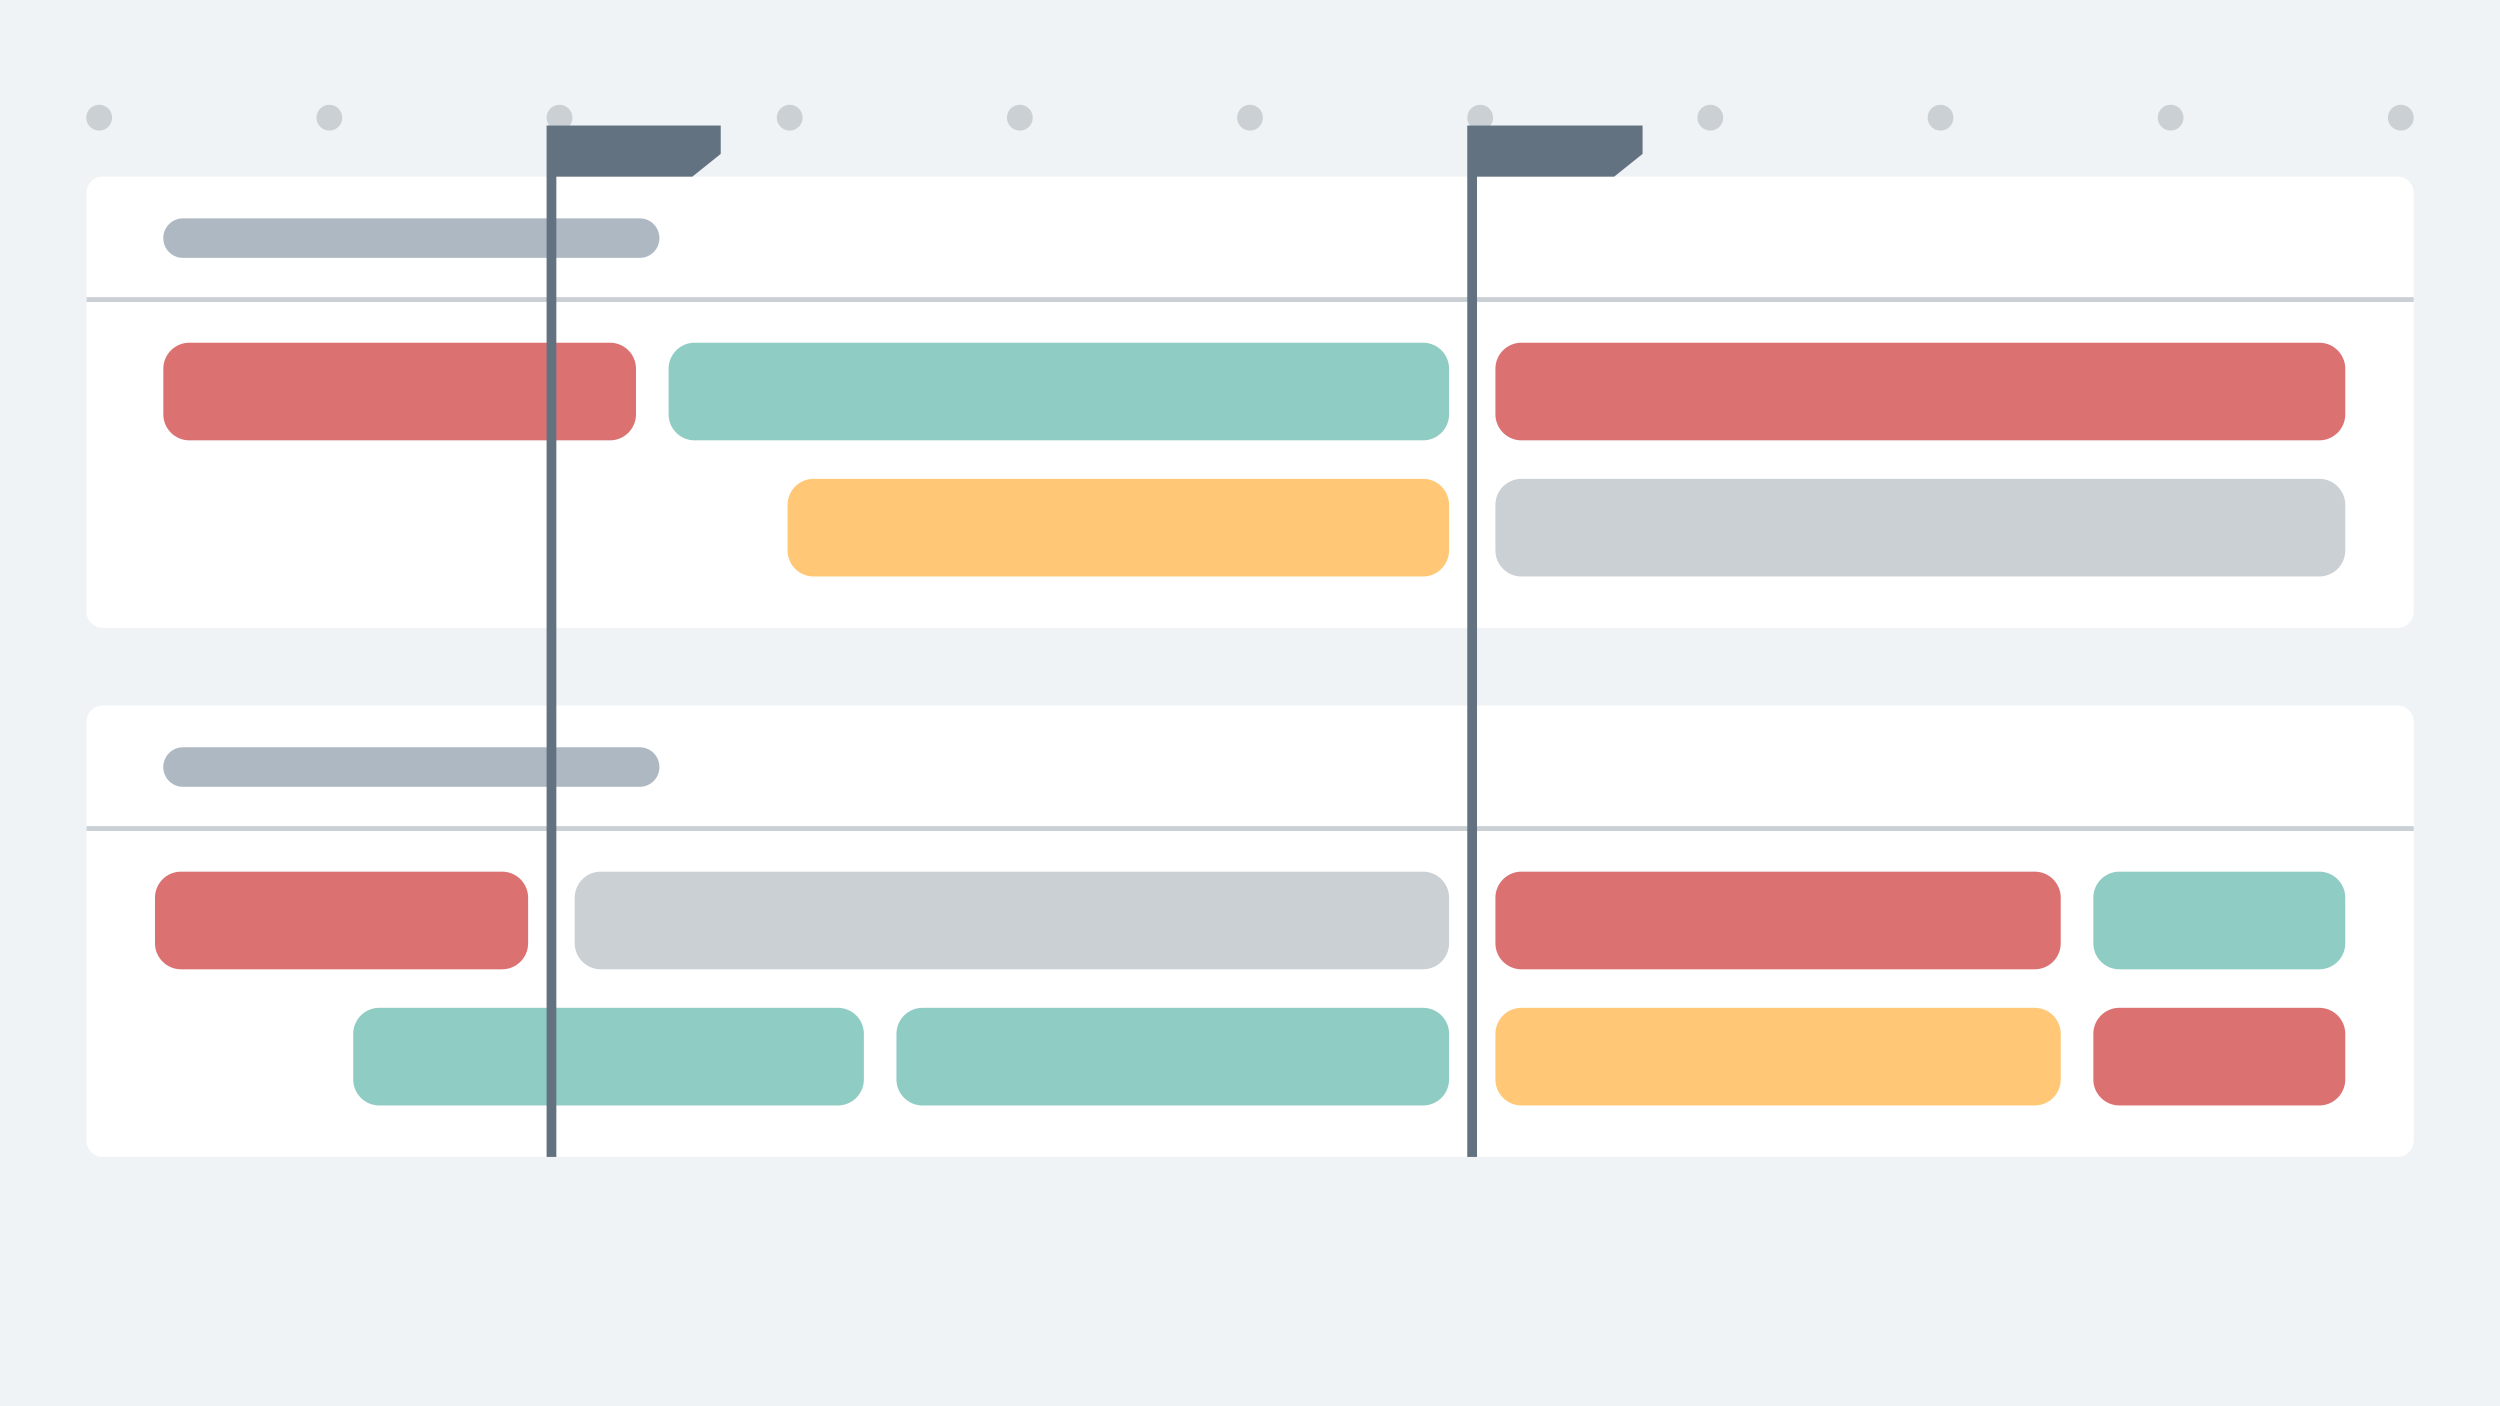 <svg width="768" height="432" viewBox="0 0 768 432" fill="none" xmlns="http://www.w3.org/2000/svg">
<g clip-path="url(#clip0_954_6642)">
<path d="M768 0H0V432H768V0Z" fill="#F0F3F5"/>
<g filter="url(#filter0_d_954_6642)">
<path d="M26.57 59.259L26.57 187.899C26.57 190.661 28.808 192.899 31.57 192.899L736.49 192.899C739.251 192.899 741.49 190.661 741.49 187.899V59.259C741.49 56.498 739.251 54.259 736.49 54.259L31.57 54.259C28.808 54.259 26.57 56.498 26.57 59.259Z" fill="white"/>
</g>
<g filter="url(#filter1_d_954_6642)">
<path d="M26.58 221.759L26.58 350.399C26.58 353.161 28.819 355.399 31.58 355.399L736.5 355.399C739.261 355.399 741.5 353.161 741.5 350.399V221.759C741.5 218.998 739.261 216.759 736.5 216.759L31.58 216.759C28.819 216.759 26.58 218.998 26.58 221.759Z" fill="white"/>
</g>
<path d="M26.58 92.029H741.5" stroke="#CBD0D5" stroke-width="1.5" stroke-miterlimit="10"/>
<path d="M26.58 254.529H741.5" stroke="#CBD0D5" stroke-width="1.5" stroke-miterlimit="10"/>
<path d="M154.24 267.77H55.61C51.192 267.77 47.61 271.351 47.61 275.77V289.77C47.61 294.188 51.192 297.77 55.61 297.77H154.24C158.658 297.77 162.24 294.188 162.24 289.77V275.77C162.24 271.351 158.658 267.77 154.24 267.77Z" fill="#DC7172"/>
<path d="M437.16 267.77H184.55C180.132 267.77 176.55 271.351 176.55 275.77V289.77C176.55 294.188 180.132 297.77 184.55 297.77H437.16C441.578 297.77 445.16 294.188 445.16 289.77V275.77C445.16 271.351 441.578 267.77 437.16 267.77Z" fill="#CBD0D5"/>
<path d="M187.38 105.279H58.17C53.752 105.279 50.17 108.861 50.17 113.279V127.279C50.17 131.698 53.752 135.279 58.17 135.279H187.38C191.798 135.279 195.38 131.698 195.38 127.279V113.279C195.38 108.861 191.798 105.279 187.38 105.279Z" fill="#DC7172"/>
<path d="M712.47 147.1H467.39C462.972 147.1 459.39 150.681 459.39 155.1V169.1C459.39 173.518 462.972 177.1 467.39 177.1H712.47C716.888 177.1 720.47 173.518 720.47 169.1V155.1C720.47 150.681 716.888 147.1 712.47 147.1Z" fill="#CBD0D5"/>
<path d="M712.47 105.279H467.39C462.972 105.279 459.39 108.861 459.39 113.279V127.279C459.39 131.698 462.972 135.279 467.39 135.279H712.47C716.888 135.279 720.47 131.698 720.47 127.279V113.279C720.47 108.861 716.888 105.279 712.47 105.279Z" fill="#DC7172"/>
<path d="M437.16 309.6H283.39C278.972 309.6 275.39 313.181 275.39 317.6V331.6C275.39 336.018 278.972 339.6 283.39 339.6H437.16C441.578 339.6 445.16 336.018 445.16 331.6V317.6C445.16 313.181 441.578 309.6 437.16 309.6Z" fill="#8FCCC4"/>
<path d="M257.38 309.6H116.51C112.091 309.6 108.51 313.181 108.51 317.6V331.6C108.51 336.018 112.091 339.6 116.51 339.6H257.38C261.798 339.6 265.38 336.018 265.38 331.6V317.6C265.38 313.181 261.798 309.6 257.38 309.6Z" fill="#8FCCC4"/>
<path d="M437.15 147.1H249.94C245.522 147.1 241.94 150.681 241.94 155.1V169.1C241.94 173.518 245.522 177.1 249.94 177.1H437.15C441.568 177.1 445.15 173.518 445.15 169.1V155.1C445.15 150.681 441.568 147.1 437.15 147.1Z" fill="#FFC776"/>
<path d="M625.06 309.6H467.39C462.972 309.6 459.39 313.181 459.39 317.6V331.6C459.39 336.018 462.972 339.6 467.39 339.6H625.06C629.478 339.6 633.06 336.018 633.06 331.6V317.6C633.06 313.181 629.478 309.6 625.06 309.6Z" fill="#FFC776"/>
<path d="M625.06 267.77H467.39C462.972 267.77 459.39 271.351 459.39 275.77V289.77C459.39 294.188 462.972 297.77 467.39 297.77H625.06C629.478 297.77 633.06 294.188 633.06 289.77V275.77C633.06 271.351 629.478 267.77 625.06 267.77Z" fill="#DC7172"/>
<path d="M712.47 309.6H651.07C646.652 309.6 643.07 313.181 643.07 317.6V331.6C643.07 336.018 646.652 339.6 651.07 339.6H712.47C716.888 339.6 720.47 336.018 720.47 331.6V317.6C720.47 313.181 716.888 309.6 712.47 309.6Z" fill="#DC7172"/>
<path d="M712.47 267.77H651.07C646.652 267.77 643.07 271.351 643.07 275.77V289.77C643.07 294.188 646.652 297.77 651.07 297.77H712.47C716.888 297.77 720.47 294.188 720.47 289.77V275.77C720.47 271.351 716.888 267.77 712.47 267.77Z" fill="#8FCCC4"/>
<path d="M437.16 105.279H213.39C208.972 105.279 205.39 108.861 205.39 113.279V127.279C205.39 131.698 208.972 135.279 213.39 135.279H437.16C441.578 135.279 445.16 131.698 445.16 127.279V113.279C445.16 108.861 441.578 105.279 437.16 105.279Z" fill="#8FCCC4"/>
<path d="M30.47 40.12C32.663 40.12 34.44 38.342 34.44 36.15C34.44 33.957 32.663 32.18 30.47 32.18C28.277 32.18 26.5 33.957 26.5 36.15C26.5 38.342 28.277 40.12 30.47 40.12Z" fill="#CBD0D5"/>
<path d="M737.53 40.12C739.723 40.12 741.5 38.342 741.5 36.15C741.5 33.957 739.723 32.18 737.53 32.18C735.338 32.18 733.56 33.957 733.56 36.15C733.56 38.342 735.338 40.12 737.53 40.12Z" fill="#CBD0D5"/>
<path d="M666.82 40.12C669.013 40.12 670.79 38.342 670.79 36.15C670.79 33.957 669.013 32.18 666.82 32.18C664.628 32.18 662.85 33.957 662.85 36.15C662.85 38.342 664.628 40.12 666.82 40.12Z" fill="#CBD0D5"/>
<path d="M596.12 40.12C598.312 40.12 600.09 38.342 600.09 36.15C600.09 33.957 598.312 32.18 596.12 32.18C593.927 32.18 592.15 33.957 592.15 36.15C592.15 38.342 593.927 40.12 596.12 40.12Z" fill="#CBD0D5"/>
<path d="M525.41 40.12C527.602 40.12 529.38 38.342 529.38 36.15C529.38 33.957 527.602 32.18 525.41 32.18C523.217 32.18 521.44 33.957 521.44 36.15C521.44 38.342 523.217 40.12 525.41 40.12Z" fill="#CBD0D5"/>
<path d="M454.71 40.12C456.903 40.12 458.68 38.342 458.68 36.15C458.68 33.957 456.903 32.18 454.71 32.18C452.518 32.18 450.74 33.957 450.74 36.15C450.74 38.342 452.518 40.12 454.71 40.12Z" fill="#CBD0D5"/>
<path d="M384 40.12C386.192 40.12 387.97 38.342 387.97 36.15C387.97 33.957 386.192 32.18 384 32.18C381.807 32.18 380.03 33.957 380.03 36.15C380.03 38.342 381.807 40.12 384 40.12Z" fill="#CBD0D5"/>
<path d="M313.29 40.12C315.482 40.12 317.26 38.342 317.26 36.15C317.26 33.957 315.482 32.18 313.29 32.18C311.097 32.18 309.32 33.957 309.32 36.15C309.32 38.342 311.097 40.12 313.29 40.12Z" fill="#CBD0D5"/>
<path d="M242.59 40.12C244.783 40.12 246.56 38.342 246.56 36.15C246.56 33.957 244.783 32.18 242.59 32.18C240.398 32.18 238.62 33.957 238.62 36.15C238.62 38.342 240.398 40.12 242.59 40.12Z" fill="#CBD0D5"/>
<path d="M171.88 40.12C174.073 40.12 175.85 38.342 175.85 36.15C175.85 33.957 174.073 32.18 171.88 32.18C169.688 32.18 167.91 33.957 167.91 36.15C167.91 38.342 169.688 40.12 171.88 40.12Z" fill="#CBD0D5"/>
<path d="M101.18 40.12C103.373 40.12 105.15 38.342 105.15 36.15C105.15 33.957 103.373 32.18 101.18 32.18C98.987 32.18 97.21 33.957 97.21 36.15C97.21 38.342 98.987 40.12 101.18 40.12Z" fill="#CBD0D5"/>
<path fill-rule="evenodd" clip-rule="evenodd" d="M450.74 38.56V355.4H453.74V54.27H495.87L504.6 47.28V38.56H450.74Z" fill="#637281"/>
<path d="M196.54 67.08H56.2C52.87 67.08 50.17 69.78 50.17 73.11V73.19C50.17 76.52 52.87 79.22 56.2 79.22H196.54C199.87 79.22 202.57 76.52 202.57 73.19V73.11C202.57 69.78 199.87 67.08 196.54 67.08Z" fill="#AEB8C2"/>
<path d="M196.54 229.569H56.2C52.87 229.569 50.17 232.269 50.17 235.599V235.679C50.17 239.01 52.87 241.709 56.2 241.709H196.54C199.87 241.709 202.57 239.01 202.57 235.679V235.599C202.57 232.269 199.87 229.569 196.54 229.569Z" fill="#AEB8C2"/>
<path fill-rule="evenodd" clip-rule="evenodd" d="M167.91 38.56V355.4H170.91V54.27H212.68L221.41 47.28V38.56H167.91Z" fill="#637281"/>
</g>
<defs>
<filter id="filter0_d_954_6642" x="14.57" y="42.26" width="738.92" height="162.64" filterUnits="userSpaceOnUse" color-interpolation-filters="sRGB">
<feFlood flood-opacity="0" result="BackgroundImageFix"/>
<feColorMatrix in="SourceAlpha" type="matrix" values="0 0 0 0 0 0 0 0 0 0 0 0 0 0 0 0 0 0 127 0" result="hardAlpha"/>
<feOffset/>
<feGaussianBlur stdDeviation="6"/>
<feColorMatrix type="matrix" values="0 0 0 0 0.812 0 0 0 0 0.843 0 0 0 0 0.863 0 0 0 0.8 0"/>
<feBlend mode="normal" in2="BackgroundImageFix" result="effect1_dropShadow_954_6642"/>
<feBlend mode="normal" in="SourceGraphic" in2="effect1_dropShadow_954_6642" result="shape"/>
</filter>
<filter id="filter1_d_954_6642" x="14.58" y="204.76" width="738.92" height="162.64" filterUnits="userSpaceOnUse" color-interpolation-filters="sRGB">
<feFlood flood-opacity="0" result="BackgroundImageFix"/>
<feColorMatrix in="SourceAlpha" type="matrix" values="0 0 0 0 0 0 0 0 0 0 0 0 0 0 0 0 0 0 127 0" result="hardAlpha"/>
<feOffset/>
<feGaussianBlur stdDeviation="6"/>
<feColorMatrix type="matrix" values="0 0 0 0 0.812 0 0 0 0 0.843 0 0 0 0 0.863 0 0 0 0.8 0"/>
<feBlend mode="normal" in2="BackgroundImageFix" result="effect1_dropShadow_954_6642"/>
<feBlend mode="normal" in="SourceGraphic" in2="effect1_dropShadow_954_6642" result="shape"/>
</filter>
<clipPath id="clip0_954_6642">
<rect width="768" height="432" fill="white"/>
</clipPath>
</defs>
</svg>
